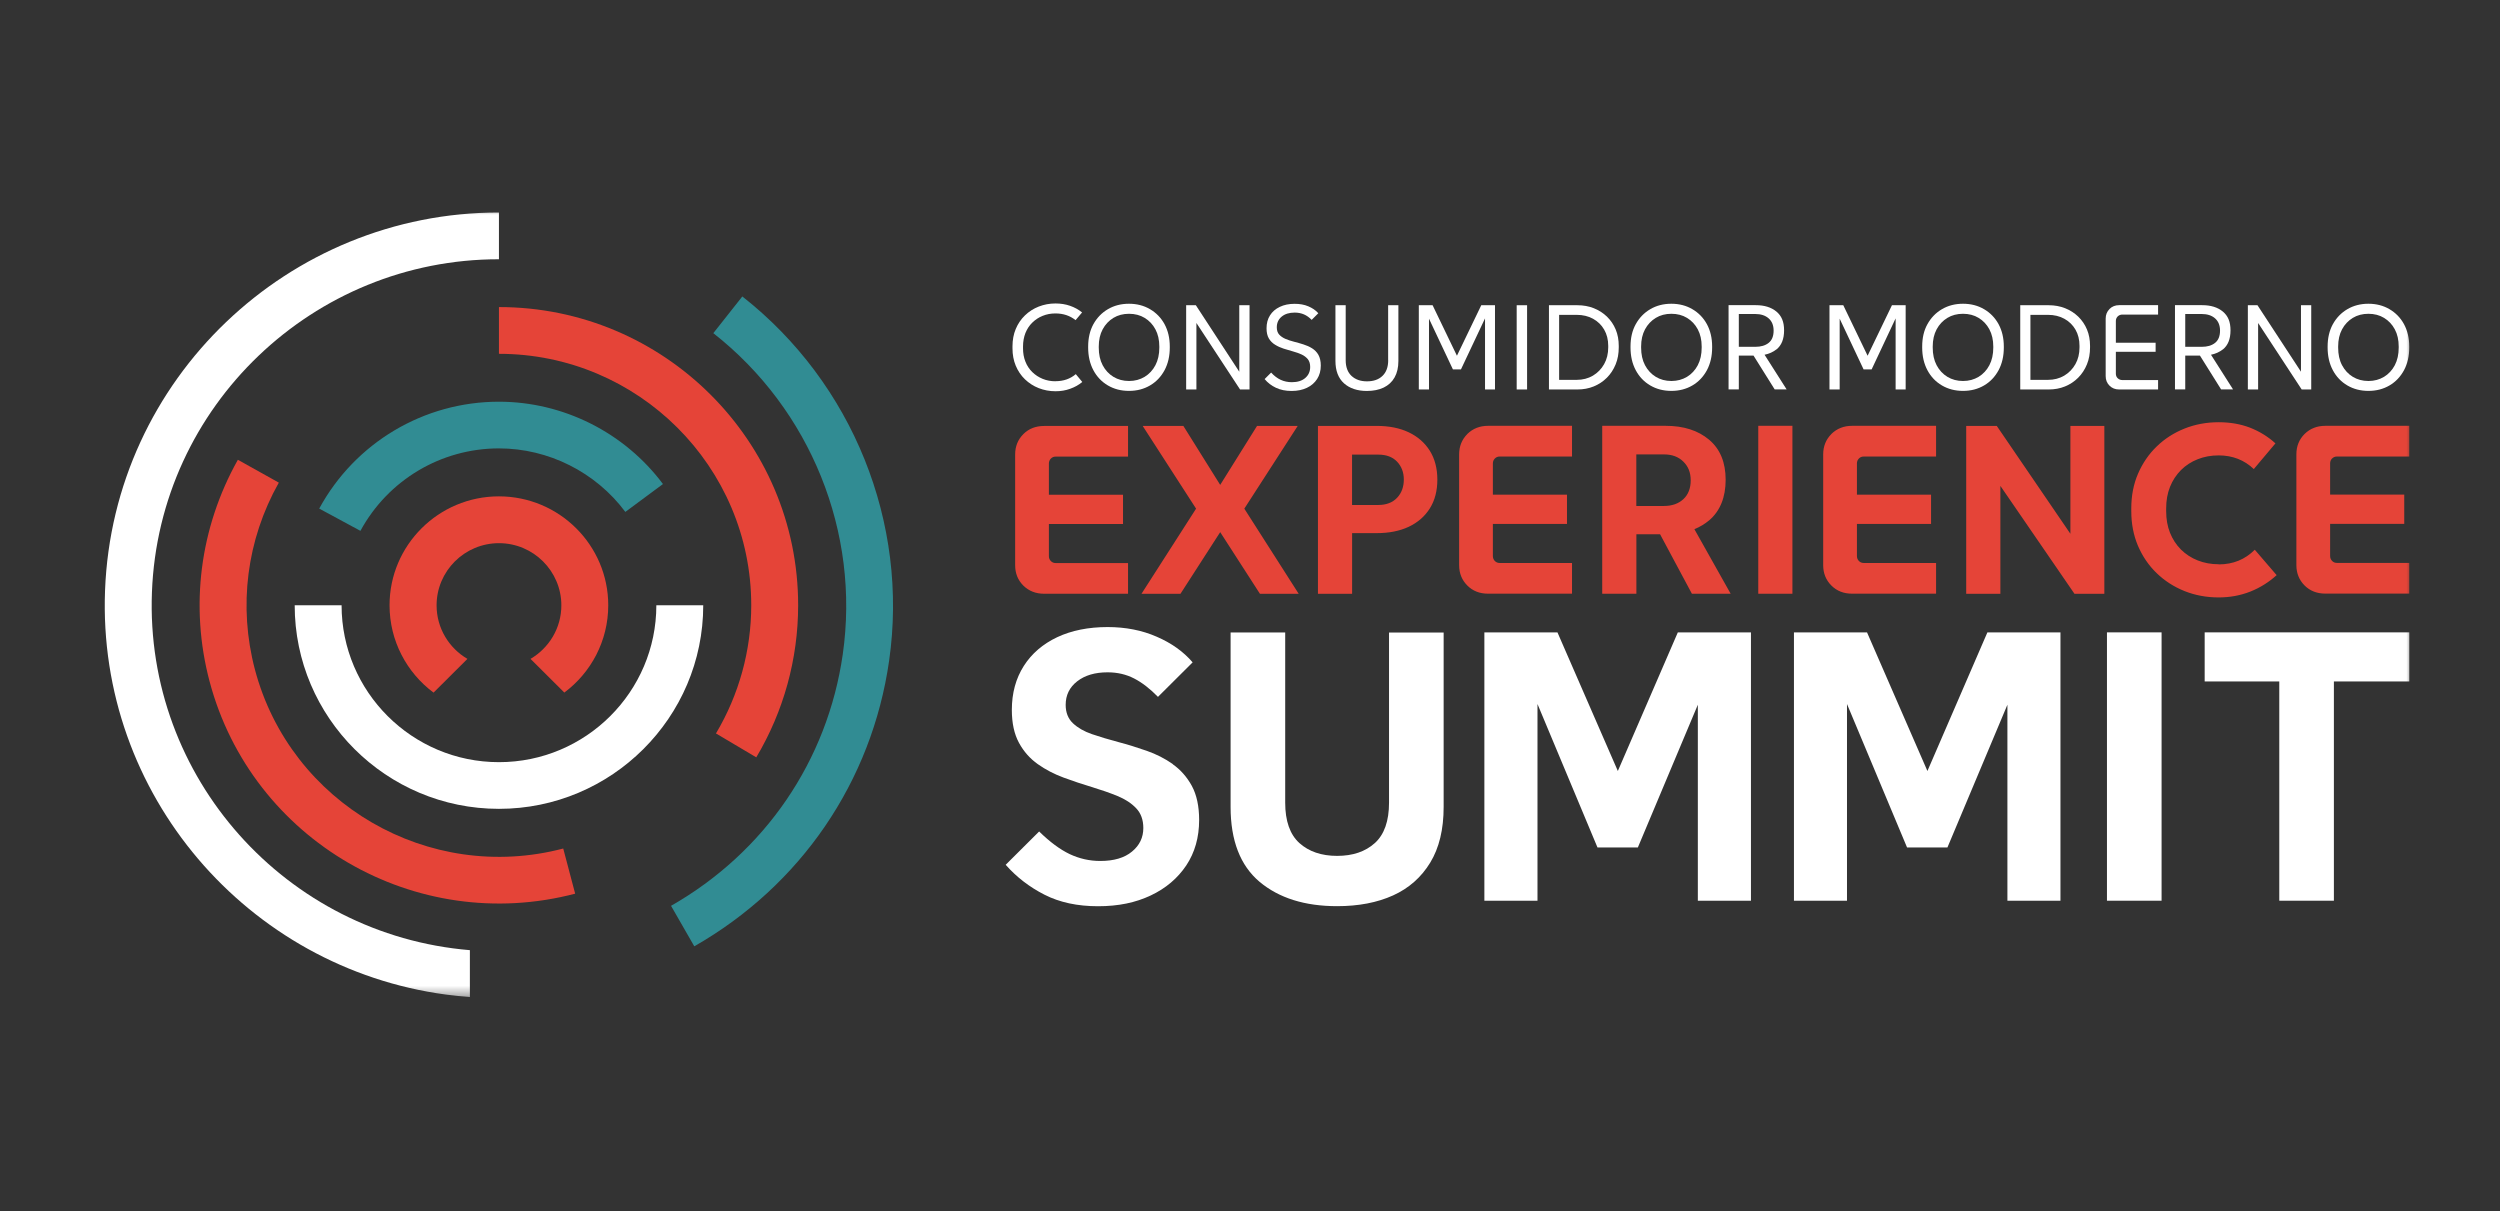 <svg xmlns="http://www.w3.org/2000/svg" width="227" height="110" viewBox="0 0 227 110" fill="none"><rect x="0" y="0" width="227" height="110" fill="#333333" stroke="none"/><mask id="mask0_3392_557" style="mask-type:luminance" maskUnits="userSpaceOnUse" x="9" y="19" width="210" height="72"><path d="M219 19H9V90.584H219V19Z" fill="white"></path></mask><g mask="url(#mask0_3392_557)"><path d="M52.233 81.143C37.744 84.952 22.857 76.301 19.029 61.87C17.224 55.055 18.143 47.914 21.598 41.748L25.317 43.823C22.394 49.018 21.63 55.043 23.146 60.791C26.37 72.961 38.926 80.257 51.141 77.046L52.226 81.15L52.233 81.143Z" fill="#E54438"></path><path d="M45.306 73.443C35.075 73.443 26.758 65.151 26.758 54.959H31.016C31.016 62.814 37.425 69.204 45.306 69.204C53.186 69.204 59.596 62.814 59.596 54.959H63.854C63.854 65.151 55.53 73.443 45.306 73.443Z" fill="white"></path><path d="M39.372 62.884L42.442 59.827C40.766 58.845 39.642 57.034 39.642 54.965C39.642 51.851 42.185 49.32 45.307 49.32C48.428 49.32 50.971 51.857 50.971 54.965C50.971 57.04 49.841 58.845 48.171 59.827L51.241 62.884C53.662 61.08 55.229 58.196 55.229 54.959C55.229 49.507 50.779 45.069 45.3 45.069C39.822 45.069 35.371 49.507 35.371 54.959C35.371 58.196 36.938 61.08 39.359 62.884" fill="#E54438"></path><path d="M68.669 68.767L65.009 66.597C67.102 63.083 68.213 59.057 68.213 54.959C68.213 42.371 57.938 32.127 45.305 32.127V27.882C60.288 27.882 72.472 40.027 72.472 54.959C72.472 59.827 71.155 64.599 68.669 68.767Z" fill="#E54438"></path><path d="M63.043 85.928L60.93 82.248C69.459 77.386 75.142 69.063 76.523 59.41C78.11 48.357 73.608 37.188 64.77 30.252L67.403 26.919C77.422 34.786 82.535 47.464 80.73 60.007C79.163 70.964 72.708 80.411 63.036 85.928H63.043Z" fill="#318C93"></path><path d="M32.729 48.203L28.984 46.18C32.24 40.194 38.489 36.475 45.304 36.475C51.135 36.475 56.703 39.269 60.197 43.951L56.781 46.481C54.09 42.872 49.799 40.714 45.304 40.714C40.057 40.714 35.24 43.578 32.729 48.196V48.203Z" fill="#318C93"></path><path d="M42.665 86.275C25.986 84.888 13.154 70.604 13.796 53.771C14.438 36.854 28.458 23.528 45.304 23.541V19.295C26.185 19.289 10.27 34.407 9.538 53.61C8.832 72.1 22.453 87.887 40.494 90.308C41.213 90.404 41.933 90.475 42.665 90.526V86.268V86.275Z" fill="white"></path><path d="M211.748 41.639C211.864 41.517 212.012 41.453 212.185 41.453H218.761V38.665H211.138C210.38 38.665 209.757 38.916 209.256 39.404C208.762 39.898 208.511 40.515 208.511 41.254V51.311C208.511 52.05 208.762 52.666 209.256 53.161C209.751 53.655 210.38 53.899 211.138 53.899H218.761V51.112H212.185C212.012 51.112 211.864 51.048 211.748 50.926C211.633 50.804 211.575 50.656 211.575 50.483V47.567H218.306V44.908H211.575V42.076C211.575 41.902 211.633 41.755 211.748 41.633V41.639ZM201.453 51.234C200.766 51.234 200.137 51.118 199.552 50.887C198.968 50.656 198.46 50.322 198.03 49.898C197.6 49.468 197.272 48.961 197.034 48.37C196.803 47.785 196.688 47.13 196.688 46.424V46.16C196.688 45.447 196.803 44.799 197.034 44.214C197.266 43.63 197.6 43.123 198.03 42.686C198.46 42.256 198.968 41.928 199.552 41.697C200.137 41.466 200.766 41.35 201.453 41.35C202.705 41.35 203.772 41.761 204.645 42.59L206.61 40.258C205.942 39.648 205.172 39.179 204.318 38.839C203.457 38.505 202.5 38.338 201.453 38.338C200.348 38.338 199.314 38.531 198.351 38.916C197.388 39.301 196.546 39.841 195.827 40.541C195.108 41.234 194.543 42.063 194.132 43.013C193.721 43.964 193.521 45.017 193.521 46.16V46.424C193.521 47.573 193.727 48.62 194.132 49.571C194.543 50.521 195.101 51.343 195.827 52.043C196.546 52.737 197.388 53.283 198.351 53.668C199.314 54.053 200.348 54.246 201.453 54.246C202.487 54.246 203.45 54.066 204.337 53.713C205.223 53.36 206.019 52.859 206.719 52.223L204.735 49.917C203.849 50.804 202.757 51.247 201.46 51.247L201.453 51.234ZM187.992 48.466L181.306 38.672H178.532V53.919H181.634V44.118L188.364 53.919H191.074V38.672H187.992V48.466ZM166.29 39.41C165.796 39.905 165.545 40.522 165.545 41.26V51.318C165.545 52.056 165.796 52.673 166.29 53.167C166.785 53.662 167.414 53.906 168.172 53.906H175.796V51.118H169.219C169.046 51.118 168.898 51.054 168.782 50.932C168.667 50.81 168.609 50.663 168.609 50.489V47.573H175.34V44.914H168.609V42.082C168.609 41.909 168.667 41.761 168.782 41.639C168.898 41.517 169.046 41.453 169.219 41.453H175.796V38.665H168.172C167.414 38.665 166.791 38.916 166.29 39.404V39.41ZM159.65 53.912H162.752V38.665H159.65V53.912ZM148.577 45.942H151.089C151.814 45.942 152.405 45.736 152.848 45.325C153.291 44.914 153.516 44.343 153.516 43.617C153.516 42.891 153.291 42.352 152.848 41.915C152.405 41.478 151.821 41.26 151.089 41.26H148.577V45.942ZM153.85 48.049L157.145 53.912H153.625L150.735 48.511H148.584V53.912H145.482V38.665H151.249C152.88 38.665 154.197 39.089 155.192 39.931C156.188 40.772 156.689 41.986 156.689 43.566C156.689 45.146 156.188 46.404 155.192 47.246C154.794 47.58 154.351 47.843 153.857 48.049H153.85ZM133.234 39.41C132.74 39.905 132.489 40.522 132.489 41.26V51.318C132.489 52.056 132.74 52.673 133.234 53.167C133.729 53.662 134.358 53.906 135.116 53.906H142.739V51.118H136.163C135.989 51.118 135.842 51.054 135.726 50.932C135.611 50.81 135.553 50.663 135.553 50.489V47.573H142.283V44.914H135.553V42.082C135.553 41.909 135.611 41.761 135.726 41.639C135.842 41.517 135.989 41.453 136.163 41.453H142.739V38.665H135.116C134.358 38.665 133.735 38.916 133.234 39.404V39.41ZM127.467 43.547C127.467 42.891 127.261 42.352 126.857 41.922C126.446 41.491 125.881 41.279 125.148 41.279H122.766V45.852H125.148C125.874 45.852 126.446 45.634 126.857 45.197C127.268 44.76 127.467 44.208 127.467 43.54M129.83 40.932C130.28 41.658 130.511 42.532 130.511 43.547C130.511 44.561 130.286 45.435 129.83 46.16C129.374 46.886 128.739 47.438 127.917 47.83C127.094 48.216 126.125 48.408 125.001 48.408H122.772V53.919H119.67V38.672H125.001C126.125 38.672 127.094 38.864 127.917 39.256C128.739 39.648 129.374 40.207 129.83 40.932ZM117.833 38.672H114.14L110.794 44.028L107.448 38.672H103.755L108.604 46.186L103.646 53.919H107.185L110.794 48.318L114.404 53.919H117.923L112.984 46.186L117.833 38.672ZM94.803 38.672H102.426V41.459H95.849C95.676 41.459 95.528 41.523 95.413 41.645C95.297 41.767 95.239 41.915 95.239 42.089V44.921H101.97V47.58H95.239V50.495C95.239 50.669 95.297 50.823 95.413 50.939C95.528 51.061 95.676 51.125 95.849 51.125H102.426V53.912H94.803C94.045 53.912 93.422 53.662 92.921 53.174C92.426 52.679 92.176 52.063 92.176 51.324V41.267C92.176 40.528 92.426 39.911 92.921 39.417C93.415 38.922 94.045 38.678 94.803 38.678V38.672Z" fill="#E54438"></path><path d="M106.486 69.377C105.773 68.876 104.99 68.478 104.129 68.176C103.269 67.874 102.401 67.605 101.528 67.374C100.655 67.142 99.865 66.905 99.152 66.661C98.439 66.417 97.861 66.083 97.424 65.672C96.981 65.254 96.763 64.695 96.763 64.002C96.763 63.122 97.109 62.409 97.809 61.863C98.51 61.317 99.428 61.047 100.571 61.047C101.457 61.047 102.26 61.234 102.98 61.606C103.705 61.979 104.425 62.538 105.144 63.276L108.291 60.142C107.456 59.166 106.364 58.389 105.022 57.811C103.686 57.226 102.196 56.937 100.571 56.937C98.824 56.937 97.302 57.245 95.998 57.855C94.695 58.472 93.68 59.339 92.96 60.469C92.241 61.6 91.875 62.923 91.875 64.458C91.875 65.665 92.094 66.661 92.524 67.451C92.954 68.241 93.526 68.883 94.232 69.384C94.939 69.885 95.722 70.289 96.57 70.604C97.418 70.919 98.272 71.201 99.12 71.458C99.967 71.715 100.751 71.985 101.457 72.274C102.164 72.563 102.735 72.935 103.166 73.391C103.596 73.841 103.814 74.445 103.814 75.183C103.814 76.044 103.474 76.757 102.787 77.322C102.1 77.894 101.143 78.176 99.903 78.176C98.927 78.176 98.002 77.964 97.129 77.553C96.255 77.136 95.33 76.455 94.354 75.498L91.316 78.523C92.293 79.634 93.468 80.54 94.842 81.24C96.217 81.94 97.835 82.286 99.698 82.286C101.56 82.286 103.108 81.959 104.482 81.31C105.857 80.662 106.929 79.749 107.713 78.581C108.49 77.412 108.882 76.031 108.882 74.457C108.882 73.205 108.657 72.171 108.22 71.362C107.777 70.553 107.199 69.898 106.493 69.397L106.486 69.377Z" fill="white"></path><path d="M126.124 72.878C126.124 74.547 125.694 75.774 124.834 76.551C123.973 77.328 122.83 77.714 121.41 77.714C119.991 77.714 118.848 77.322 117.987 76.551C117.127 75.774 116.696 74.547 116.696 72.878V57.425H111.738V73.263C111.738 76.326 112.618 78.594 114.371 80.071C116.131 81.541 118.475 82.28 121.41 82.28C123.363 82.28 125.058 81.953 126.491 81.304C127.923 80.655 129.047 79.666 129.862 78.33C130.678 76.994 131.083 75.305 131.083 73.269V57.432H126.124V72.884V72.878Z" fill="white"></path><path d="M146.9 70.007L141.416 57.419H134.781V81.785H139.604V63.925L145.051 76.949H148.718L154.164 63.989V81.785H158.987V57.419H152.347L146.9 70.007Z" fill="white"></path><path d="M175.01 70.007L169.525 57.419H162.891V81.785H167.707V63.925L173.16 76.949H176.827L182.273 63.989V81.785H187.09V57.419H180.456L175.01 70.007Z" fill="white"></path><path d="M196.271 57.419H191.312V81.785H196.271V57.419Z" fill="white"></path><path d="M218.764 57.419H200.184V61.876H206.959V81.785H211.917V61.876H218.764V57.419Z" fill="white"></path><path d="M95.838 34.619C95.421 34.619 95.036 34.549 94.676 34.401C94.316 34.253 94.002 34.048 93.732 33.784C93.462 33.521 93.25 33.2 93.109 32.84C92.961 32.474 92.891 32.076 92.891 31.626V31.453C92.891 31.01 92.968 30.605 93.109 30.239C93.257 29.873 93.462 29.558 93.732 29.295C94.002 29.032 94.316 28.82 94.676 28.678C95.036 28.531 95.421 28.46 95.838 28.46C96.545 28.46 97.155 28.666 97.662 29.07L98.253 28.37C97.932 28.107 97.566 27.908 97.161 27.767C96.757 27.625 96.314 27.555 95.838 27.555C95.299 27.555 94.792 27.651 94.316 27.837C93.841 28.023 93.424 28.293 93.064 28.64C92.704 28.987 92.428 29.398 92.229 29.873C92.03 30.348 91.934 30.875 91.934 31.453V31.626C91.934 32.204 92.03 32.725 92.229 33.206C92.428 33.681 92.704 34.093 93.064 34.439C93.424 34.786 93.841 35.056 94.316 35.242C94.792 35.428 95.299 35.525 95.838 35.525C96.314 35.525 96.757 35.454 97.174 35.3C97.592 35.152 97.958 34.947 98.272 34.683L97.682 33.971C97.181 34.401 96.564 34.613 95.838 34.613V34.619Z" fill="white"></path><path d="M105.266 31.562C105.266 32.172 105.15 32.705 104.912 33.161C104.675 33.611 104.347 33.964 103.936 34.215C103.519 34.465 103.05 34.594 102.517 34.594C101.984 34.594 101.509 34.465 101.097 34.215C100.686 33.964 100.359 33.611 100.121 33.161C99.884 32.712 99.768 32.179 99.768 31.562V31.466C99.768 30.869 99.884 30.348 100.121 29.905C100.359 29.462 100.686 29.115 101.097 28.865C101.509 28.614 101.984 28.492 102.517 28.492C103.05 28.492 103.525 28.614 103.936 28.865C104.347 29.115 104.675 29.456 104.912 29.905C105.15 30.348 105.266 30.869 105.266 31.466V31.562ZM104.424 28.075C103.866 27.747 103.23 27.58 102.51 27.58C101.791 27.58 101.155 27.747 100.597 28.075C100.038 28.402 99.601 28.858 99.28 29.436C98.965 30.014 98.805 30.689 98.805 31.466V31.562C98.805 32.339 98.965 33.026 99.28 33.617C99.595 34.208 100.038 34.671 100.597 34.998C101.155 35.326 101.791 35.493 102.51 35.493C103.23 35.493 103.866 35.326 104.424 34.998C104.983 34.671 105.42 34.208 105.741 33.617C106.056 33.026 106.216 32.339 106.216 31.562V31.466C106.216 30.695 106.056 30.021 105.741 29.436C105.426 28.858 104.983 28.402 104.424 28.075Z" fill="white"></path><path d="M112.526 33.752L108.583 27.715H107.703V35.364H108.634V29.327L112.597 35.364H113.458V27.715H112.526V33.752Z" fill="white"></path><path d="M119.138 31.627C118.9 31.479 118.643 31.363 118.354 31.273C118.071 31.183 117.782 31.1 117.5 31.029C117.217 30.959 116.954 30.869 116.723 30.772C116.492 30.676 116.299 30.541 116.151 30.381C116.003 30.22 115.933 29.995 115.933 29.719C115.933 29.321 116.08 28.993 116.376 28.749C116.671 28.505 117.063 28.383 117.558 28.383C117.872 28.383 118.155 28.441 118.405 28.55C118.656 28.659 118.887 28.826 119.099 29.045L119.703 28.441C119.465 28.171 119.157 27.966 118.791 27.812C118.425 27.657 118.014 27.587 117.551 27.587C117.037 27.587 116.594 27.677 116.209 27.863C115.824 28.043 115.528 28.3 115.316 28.634C115.104 28.968 115.002 29.359 115.002 29.809C115.002 30.188 115.072 30.496 115.213 30.734C115.355 30.971 115.547 31.164 115.785 31.305C116.023 31.453 116.28 31.569 116.562 31.659C116.845 31.748 117.127 31.832 117.404 31.909C117.686 31.986 117.943 32.076 118.181 32.185C118.418 32.294 118.605 32.442 118.752 32.615C118.894 32.795 118.964 33.027 118.964 33.322C118.964 33.727 118.816 34.061 118.521 34.318C118.226 34.574 117.821 34.703 117.307 34.703C116.941 34.703 116.601 34.632 116.292 34.491C115.984 34.35 115.689 34.125 115.419 33.829L114.828 34.42C115.104 34.754 115.445 35.017 115.856 35.21C116.26 35.403 116.736 35.499 117.275 35.499C117.815 35.499 118.264 35.403 118.662 35.217C119.06 35.03 119.369 34.761 119.594 34.414C119.818 34.067 119.928 33.662 119.928 33.194C119.928 32.795 119.85 32.468 119.709 32.217C119.568 31.967 119.369 31.774 119.138 31.627Z" fill="white"></path><path d="M126.049 32.705C126.049 33.322 125.876 33.797 125.529 34.131C125.182 34.465 124.713 34.626 124.122 34.626C123.531 34.626 123.069 34.459 122.716 34.131C122.369 33.804 122.189 33.328 122.189 32.705V27.715H121.258V32.776C121.258 33.662 121.521 34.343 122.035 34.806C122.555 35.268 123.249 35.499 124.116 35.499C124.7 35.499 125.208 35.396 125.638 35.191C126.062 34.985 126.396 34.684 126.627 34.273C126.858 33.868 126.974 33.367 126.974 32.776V27.715H126.043V32.705H126.049Z" fill="white"></path><path d="M132.29 32.301L130.08 27.715H128.828V35.364H129.753V28.936L131.924 33.54H132.656L134.84 28.91V35.364H135.745V27.715H134.499L132.29 32.301Z" fill="white"></path><path d="M138.659 27.715H137.715V35.364H138.659V27.715Z" fill="white"></path><path d="M146.027 31.537C146.027 32.115 145.904 32.622 145.654 33.065C145.404 33.508 145.063 33.855 144.633 34.112C144.203 34.362 143.714 34.491 143.162 34.491H141.569V28.589H143.162C143.721 28.589 144.209 28.704 144.646 28.942C145.076 29.18 145.416 29.507 145.66 29.931C145.904 30.355 146.027 30.843 146.027 31.408V31.537ZM145.911 28.749C145.571 28.422 145.172 28.165 144.716 27.985C144.26 27.805 143.766 27.715 143.233 27.715H140.645V35.364H143.233C143.759 35.364 144.254 35.274 144.71 35.088C145.166 34.902 145.564 34.639 145.904 34.298C146.245 33.958 146.508 33.553 146.701 33.084C146.894 32.615 146.983 32.102 146.983 31.543V31.415C146.983 30.869 146.894 30.368 146.707 29.924C146.521 29.475 146.258 29.09 145.917 28.756L145.911 28.749Z" fill="white"></path><path d="M154.512 31.562C154.512 32.172 154.396 32.705 154.159 33.161C153.921 33.611 153.593 33.964 153.182 34.215C152.765 34.465 152.296 34.594 151.763 34.594C151.23 34.594 150.755 34.465 150.344 34.215C149.933 33.964 149.605 33.611 149.367 33.161C149.13 32.712 149.014 32.179 149.014 31.562V31.466C149.014 30.869 149.13 30.348 149.367 29.905C149.605 29.462 149.933 29.115 150.344 28.865C150.755 28.614 151.23 28.492 151.763 28.492C152.296 28.492 152.771 28.614 153.182 28.865C153.593 29.115 153.921 29.456 154.159 29.905C154.396 30.355 154.512 30.869 154.512 31.466V31.562ZM153.67 28.075C153.112 27.747 152.476 27.58 151.757 27.58C151.037 27.58 150.401 27.747 149.843 28.075C149.284 28.402 148.847 28.858 148.526 29.436C148.205 30.014 148.051 30.689 148.051 31.466V31.562C148.051 32.339 148.211 33.026 148.526 33.617C148.841 34.208 149.284 34.671 149.843 34.998C150.401 35.326 151.037 35.493 151.757 35.493C152.476 35.493 153.112 35.326 153.67 34.998C154.229 34.671 154.666 34.208 154.987 33.617C155.302 33.026 155.462 32.339 155.462 31.562V31.466C155.462 30.695 155.302 30.021 154.987 29.436C154.672 28.858 154.229 28.402 153.67 28.075Z" fill="white"></path><path d="M157.884 28.512H159.387C159.882 28.512 160.286 28.64 160.588 28.903C160.89 29.167 161.044 29.539 161.044 30.021C161.044 30.528 160.89 30.901 160.588 31.138C160.286 31.376 159.882 31.491 159.387 31.491H157.884V28.505V28.512ZM161.295 31.736C161.764 31.363 161.995 30.785 161.995 29.995C161.995 29.205 161.764 28.678 161.295 28.287C160.826 27.901 160.203 27.709 159.419 27.709H156.953V35.358H157.884V32.288H159.22L161.141 35.358H162.226L160.222 32.211C160.64 32.127 160.999 31.96 161.295 31.729V31.736Z" fill="white"></path><path d="M169.579 32.301L167.37 27.715H166.117V35.364H167.042V28.936L169.213 33.54H169.945L172.122 28.91V35.364H173.034V27.715H171.788L169.579 32.301Z" fill="white"></path><path d="M180.99 31.562C180.99 32.172 180.874 32.705 180.636 33.161C180.399 33.611 180.071 33.964 179.66 34.215C179.243 34.465 178.774 34.594 178.241 34.594C177.708 34.594 177.233 34.465 176.822 34.215C176.41 33.964 176.083 33.611 175.845 33.161C175.608 32.712 175.492 32.179 175.492 31.562V31.466C175.492 30.869 175.608 30.348 175.845 29.905C176.083 29.462 176.41 29.115 176.822 28.865C177.233 28.614 177.708 28.492 178.241 28.492C178.774 28.492 179.249 28.614 179.66 28.865C180.071 29.115 180.399 29.456 180.636 29.905C180.874 30.355 180.99 30.869 180.99 31.466V31.562ZM180.155 28.075C179.596 27.747 178.96 27.58 178.241 27.58C177.522 27.58 176.886 27.747 176.327 28.075C175.768 28.402 175.332 28.858 175.01 29.436C174.689 30.014 174.535 30.689 174.535 31.466V31.562C174.535 32.339 174.696 33.026 175.01 33.617C175.325 34.208 175.768 34.671 176.327 34.998C176.886 35.326 177.522 35.493 178.241 35.493C178.96 35.493 179.596 35.326 180.155 34.998C180.714 34.671 181.15 34.208 181.471 33.617C181.786 33.026 181.947 32.339 181.947 31.562V31.466C181.947 30.695 181.786 30.021 181.471 29.436C181.157 28.858 180.714 28.402 180.155 28.075Z" fill="white"></path><path d="M188.819 31.537C188.819 32.115 188.697 32.622 188.447 33.065C188.197 33.508 187.856 33.855 187.426 34.112C186.996 34.362 186.507 34.491 185.955 34.491H184.362V28.589H185.955C186.514 28.589 187.002 28.704 187.439 28.942C187.869 29.18 188.209 29.507 188.453 29.931C188.697 30.355 188.819 30.843 188.819 31.408V31.537ZM188.704 28.749C188.363 28.422 187.965 28.165 187.509 27.985C187.053 27.805 186.559 27.715 186.026 27.715H183.438V35.364H186.026C186.552 35.364 187.047 35.274 187.503 35.088C187.959 34.902 188.357 34.639 188.697 34.298C189.038 33.958 189.301 33.553 189.494 33.084C189.687 32.615 189.776 32.102 189.776 31.543V31.415C189.776 30.869 189.687 30.368 189.5 29.924C189.314 29.475 189.051 29.09 188.71 28.756L188.704 28.749Z" fill="white"></path><path d="M191.542 28.062C191.311 28.293 191.195 28.582 191.195 28.929V34.15C191.195 34.497 191.311 34.786 191.542 35.017C191.773 35.249 192.062 35.364 192.416 35.364H195.954V34.51H192.711C192.544 34.51 192.403 34.452 192.287 34.343C192.172 34.234 192.12 34.093 192.12 33.932V31.941H195.73V31.119H192.12V29.141C192.12 28.98 192.178 28.846 192.287 28.73C192.403 28.621 192.544 28.563 192.711 28.563H195.954V27.709H192.416C192.069 27.709 191.773 27.824 191.542 28.056" fill="white"></path><path d="M198.42 28.512H199.922C200.417 28.512 200.822 28.64 201.123 28.903C201.425 29.167 201.579 29.539 201.579 30.021C201.579 30.528 201.425 30.901 201.123 31.138C200.822 31.376 200.417 31.491 199.922 31.491H198.42V28.505V28.512ZM201.83 31.736C202.299 31.363 202.53 30.785 202.53 29.995C202.53 29.205 202.299 28.678 201.83 28.287C201.361 27.901 200.738 27.709 199.954 27.709H197.488V35.358H198.42V32.288H199.755L201.676 35.358H202.761L200.757 32.211C201.175 32.127 201.534 31.96 201.83 31.729V31.736Z" fill="white"></path><path d="M208.929 33.752L204.979 27.715H204.105V35.364H205.037V29.327L208.993 35.364H209.86V27.715H208.929V33.752Z" fill="white"></path><path d="M217.802 31.562C217.802 32.172 217.687 32.705 217.449 33.161C217.211 33.611 216.884 33.964 216.473 34.215C216.055 34.465 215.586 34.594 215.053 34.594C214.52 34.594 214.045 34.465 213.634 34.215C213.223 33.964 212.895 33.611 212.658 33.161C212.42 32.712 212.305 32.179 212.305 31.562V31.466C212.305 30.869 212.42 30.348 212.658 29.905C212.895 29.462 213.223 29.115 213.634 28.865C214.045 28.614 214.52 28.492 215.053 28.492C215.586 28.492 216.062 28.614 216.473 28.865C216.884 29.115 217.211 29.456 217.449 29.905C217.687 30.348 217.802 30.869 217.802 31.466V31.562ZM218.284 29.436C217.969 28.858 217.526 28.402 216.967 28.075C216.409 27.747 215.773 27.58 215.053 27.58C214.334 27.58 213.698 27.747 213.139 28.075C212.581 28.402 212.144 28.858 211.823 29.436C211.508 30.014 211.348 30.689 211.348 31.466V31.562C211.348 32.339 211.508 33.026 211.823 33.617C212.138 34.208 212.581 34.671 213.139 34.998C213.698 35.326 214.334 35.493 215.053 35.493C215.773 35.493 216.409 35.326 216.967 34.998C217.526 34.671 217.963 34.208 218.284 33.617C218.599 33.026 218.759 32.339 218.759 31.562V31.466C218.759 30.695 218.599 30.021 218.284 29.436Z" fill="white"></path></g></svg>